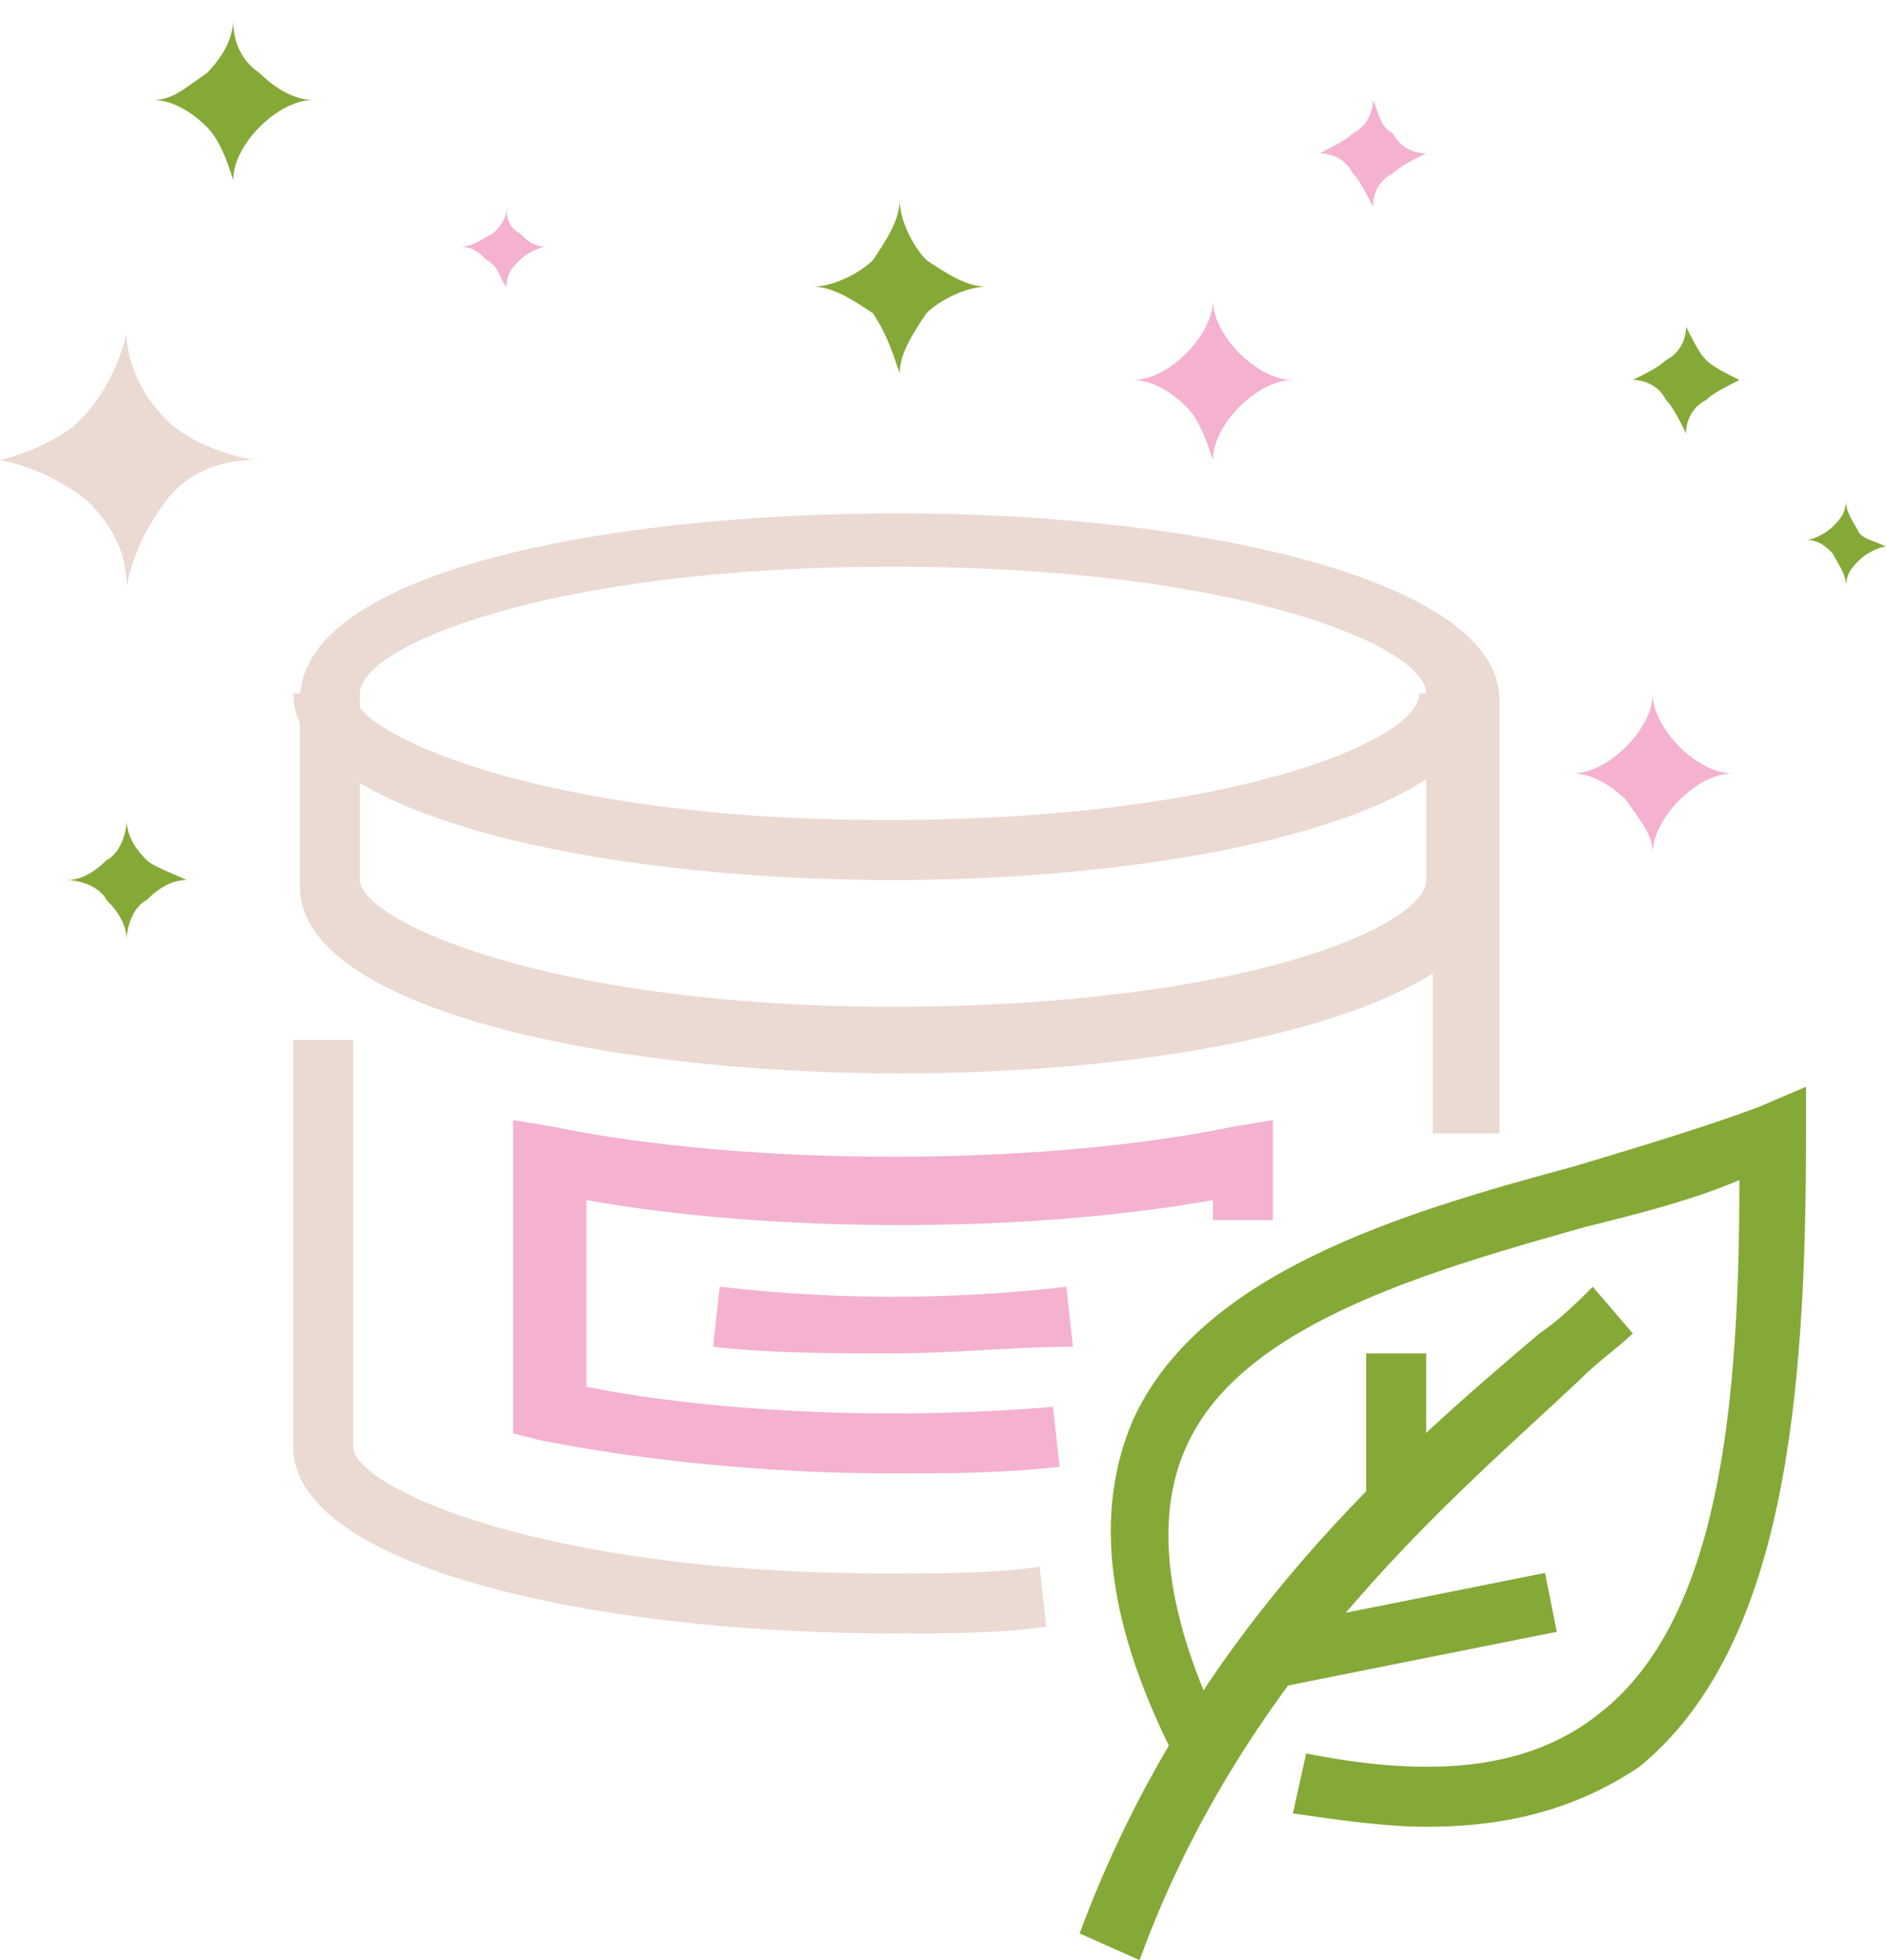 <?xml version="1.0" encoding="UTF-8"?> <!-- Generator: Adobe Illustrator 24.0.0, SVG Export Plug-In . SVG Version: 6.00 Build 0) --> <svg xmlns="http://www.w3.org/2000/svg" xmlns:xlink="http://www.w3.org/1999/xlink" id="Capa_1" x="0px" y="0px" viewBox="0 0 28.3 29.4" style="enable-background:new 0 0 28.3 29.4;" xml:space="preserve"> <style type="text/css"> .st0{fill:#EBDAD2;} .st1{fill:#85A937;} .st2{fill:#F4B1D0;} </style> <path class="st0" d="M2.5,6.3C2.1,5.9,1.9,5.4,1.9,5l0,0l0,0C1.8,5.4,1.6,5.9,1.2,6.3C0.9,6.6,0.4,6.8,0,6.9l0,0l0,0 C0.5,7,0.9,7.2,1.3,7.5c0.4,0.4,0.6,0.8,0.6,1.3l0,0l0,0C2,8.3,2.2,7.9,2.5,7.5s0.8-0.6,1.3-0.6l0,0l0,0C3.3,6.8,2.8,6.6,2.5,6.3z"></path> <path class="st1" d="M2.2,12.9c-0.2-0.2-0.3-0.4-0.3-0.6l0,0l0,0c0,0.2-0.1,0.5-0.3,0.6c-0.2,0.2-0.4,0.3-0.6,0.3l0,0l0,0 c0.2,0,0.5,0.1,0.6,0.3c0.2,0.2,0.3,0.4,0.3,0.6l0,0l0,0c0-0.2,0.1-0.5,0.3-0.6c0.2-0.2,0.4-0.3,0.6-0.3l0,0l0,0 C2.6,13.1,2.3,13,2.2,12.9z"></path> <path class="st2" d="M20.9,2c-0.2-0.1-0.2-0.3-0.3-0.5l0,0l0,0c0,0.2-0.1,0.4-0.3,0.5c-0.1,0.1-0.3,0.2-0.5,0.3l0,0l0,0 c0.2,0,0.4,0.1,0.5,0.3c0.1,0.1,0.2,0.3,0.3,0.5l0,0l0,0c0-0.2,0.1-0.4,0.3-0.5c0.1-0.1,0.3-0.2,0.5-0.3l0,0l0,0 C21.2,2.3,21,2.2,20.9,2z"></path> <path class="st1" d="M25.6,5.4c-0.1-0.1-0.2-0.3-0.3-0.5l0,0l0,0c0,0.2-0.1,0.4-0.3,0.5c-0.1,0.1-0.3,0.2-0.5,0.3l0,0l0,0 c0.2,0,0.4,0.1,0.5,0.3c0.1,0.1,0.2,0.3,0.3,0.5l0,0l0,0c0-0.2,0.1-0.4,0.3-0.5c0.1-0.1,0.3-0.2,0.5-0.3l0,0l0,0 C25.9,5.6,25.7,5.5,25.6,5.4z"></path> <path class="st1" d="M27.9,8c-0.1-0.2-0.2-0.3-0.2-0.5l0,0l0,0c0,0.2-0.1,0.3-0.2,0.4s-0.3,0.2-0.4,0.2l0,0l0,0 c0.2,0,0.3,0.1,0.4,0.2c0.1,0.2,0.2,0.3,0.2,0.5l0,0l0,0c0-0.2,0.1-0.3,0.2-0.4c0.1-0.1,0.3-0.2,0.4-0.2l0,0l0,0 C28.1,8.1,28,8.1,27.9,8z"></path> <path class="st2" d="M7.8,3.5C7.6,3.4,7.6,3.2,7.6,3.1l0,0l0,0c0,0.2-0.1,0.3-0.2,0.4C7.2,3.6,7.1,3.7,6.9,3.7l0,0l0,0 c0.2,0,0.3,0.1,0.4,0.2C7.5,4,7.5,4.2,7.6,4.3l0,0l0,0c0-0.2,0.1-0.3,0.2-0.4c0.1-0.1,0.3-0.2,0.4-0.2l0,0l0,0 C8,3.7,7.9,3.6,7.8,3.5z"></path> <path class="st1" d="M13.5,5.6L13.5,5.6c0-0.3,0.2-0.6,0.4-0.9c0.2-0.2,0.6-0.4,0.9-0.4l0,0l0,0c-0.3,0-0.6-0.2-0.9-0.4 c-0.2-0.2-0.4-0.6-0.4-0.9l0,0l0,0c0,0.3-0.2,0.6-0.4,0.9c-0.2,0.2-0.6,0.4-0.9,0.4l0,0l0,0c0.3,0,0.6,0.2,0.9,0.4 C13.3,5,13.4,5.3,13.5,5.6L13.5,5.6z"></path> <path class="st1" d="M3.5,2.7L3.5,2.7c0-0.3,0.2-0.6,0.4-0.8c0.2-0.2,0.5-0.4,0.8-0.4l0,0l0,0c-0.3,0-0.6-0.2-0.8-0.4 C3.6,0.9,3.5,0.6,3.5,0.3l0,0l0,0c0,0.3-0.2,0.6-0.4,0.8C2.8,1.3,2.6,1.5,2.3,1.5l0,0l0,0c0.3,0,0.6,0.2,0.8,0.4 C3.3,2.1,3.4,2.4,3.5,2.7L3.5,2.7z"></path> <path class="st2" d="M24.8,12.8L24.8,12.8c0-0.3,0.2-0.6,0.4-0.8c0.2-0.2,0.5-0.4,0.8-0.4l0,0l0,0c-0.3,0-0.6-0.2-0.8-0.4 c-0.2-0.2-0.4-0.5-0.4-0.8l0,0l0,0c0,0.3-0.2,0.6-0.4,0.8c-0.2,0.2-0.5,0.4-0.8,0.4l0,0l0,0c0.3,0,0.6,0.2,0.8,0.4 C24.6,12.3,24.8,12.5,24.8,12.8L24.8,12.8z"></path> <path class="st2" d="M18.2,6.9L18.2,6.9c0-0.3,0.2-0.6,0.4-0.8s0.5-0.4,0.8-0.4l0,0l0,0c-0.3,0-0.6-0.2-0.8-0.4 c-0.2-0.2-0.4-0.5-0.4-0.8l0,0l0,0c0,0.3-0.2,0.6-0.4,0.8c-0.2,0.2-0.5,0.4-0.8,0.4l0,0l0,0c0.3,0,0.6,0.2,0.8,0.4 S18.1,6.6,18.2,6.9L18.2,6.9z"></path> <path class="st1" d="M21.4,27.4c-0.6,0-1.3-0.1-2-0.2l0.2-0.9c2,0.4,3.4,0.2,4.4-0.6c1.8-1.4,2.1-4.6,2.1-8 c-0.7,0.3-1.5,0.5-2.3,0.7c-2.5,0.7-5.2,1.5-6,3.3c-0.5,1.1-0.3,2.6,0.6,4.4l-0.7,0.4c-1.1-2.1-1.3-3.8-0.7-5.2c1-2.2,4-3.1,6.6-3.8 c1-0.3,2-0.6,2.8-0.9l0.7-0.3V17c0,3.9-0.3,7.7-2.5,9.5C23.7,27.1,22.7,27.4,21.4,27.4z"></path> <path class="st1" d="M17.1,29.4L16.2,29c1.7-4.6,4.9-7.3,6.9-9c0.3-0.2,0.6-0.5,0.8-0.7l0.6,0.7c-0.2,0.2-0.5,0.4-0.8,0.7 C21.9,22.4,18.7,25,17.1,29.4z"></path> <rect x="19" y="24" transform="matrix(0.981 -0.196 0.196 0.981 -4.378 4.615)" class="st1" width="4.3" height="0.9"></rect> <rect x="20.5" y="20.3" class="st1" width="0.9" height="2.5"></rect> <path class="st0" d="M13.4,13.2c-4.5,0-9-1-9-2.8h0.9c0,0.6,2.8,1.9,8,1.9s8-1.2,8-1.9h0.9C22.4,12.2,17.8,13.2,13.4,13.2z"></path> <path class="st2" d="M13.4,20.3c-0.9,0-1.8,0-2.7-0.1l0.1-0.9c1.7,0.2,3.5,0.2,5.2,0l0.1,0.9C15.2,20.2,14.3,20.3,13.4,20.3z"></path> <path class="st0" d="M22.4,17h-0.9v-2.4c-1.6,1-4.8,1.5-8,1.5c-4.5,0-9-1-9-2.8v-2.8c0-1.9,4.5-2.8,9-2.8s9,1,9,2.8V17H22.4z M13.4,8.5c-5.2,0-8,1.2-8,1.9v2.8c0,0.6,2.8,1.9,8,1.9s8-1.2,8-1.9v-2.8C21.4,9.7,18.6,8.5,13.4,8.5z"></path> <path class="st0" d="M13.4,24.5c-4.5,0-9-1-9-2.8v-6.1h0.9v6.1c0,0.6,2.8,1.9,8,1.9c0.8,0,1.6,0,2.3-0.1l0.1,0.9 C15,24.5,14.2,24.5,13.4,24.5z"></path> <path class="st2" d="M13.4,22.1c-1.9,0-3.8-0.2-5.3-0.5l-0.4-0.1v-4.7l0.6,0.1c2.9,0.6,7.3,0.6,10.2,0l0.6-0.1v1.5h-0.9V18 c-2.8,0.5-6.6,0.5-9.4,0v2.8c2,0.4,4.7,0.5,7,0.3l0.1,0.9C15,22.1,14.2,22.1,13.4,22.1z"></path> </svg> 